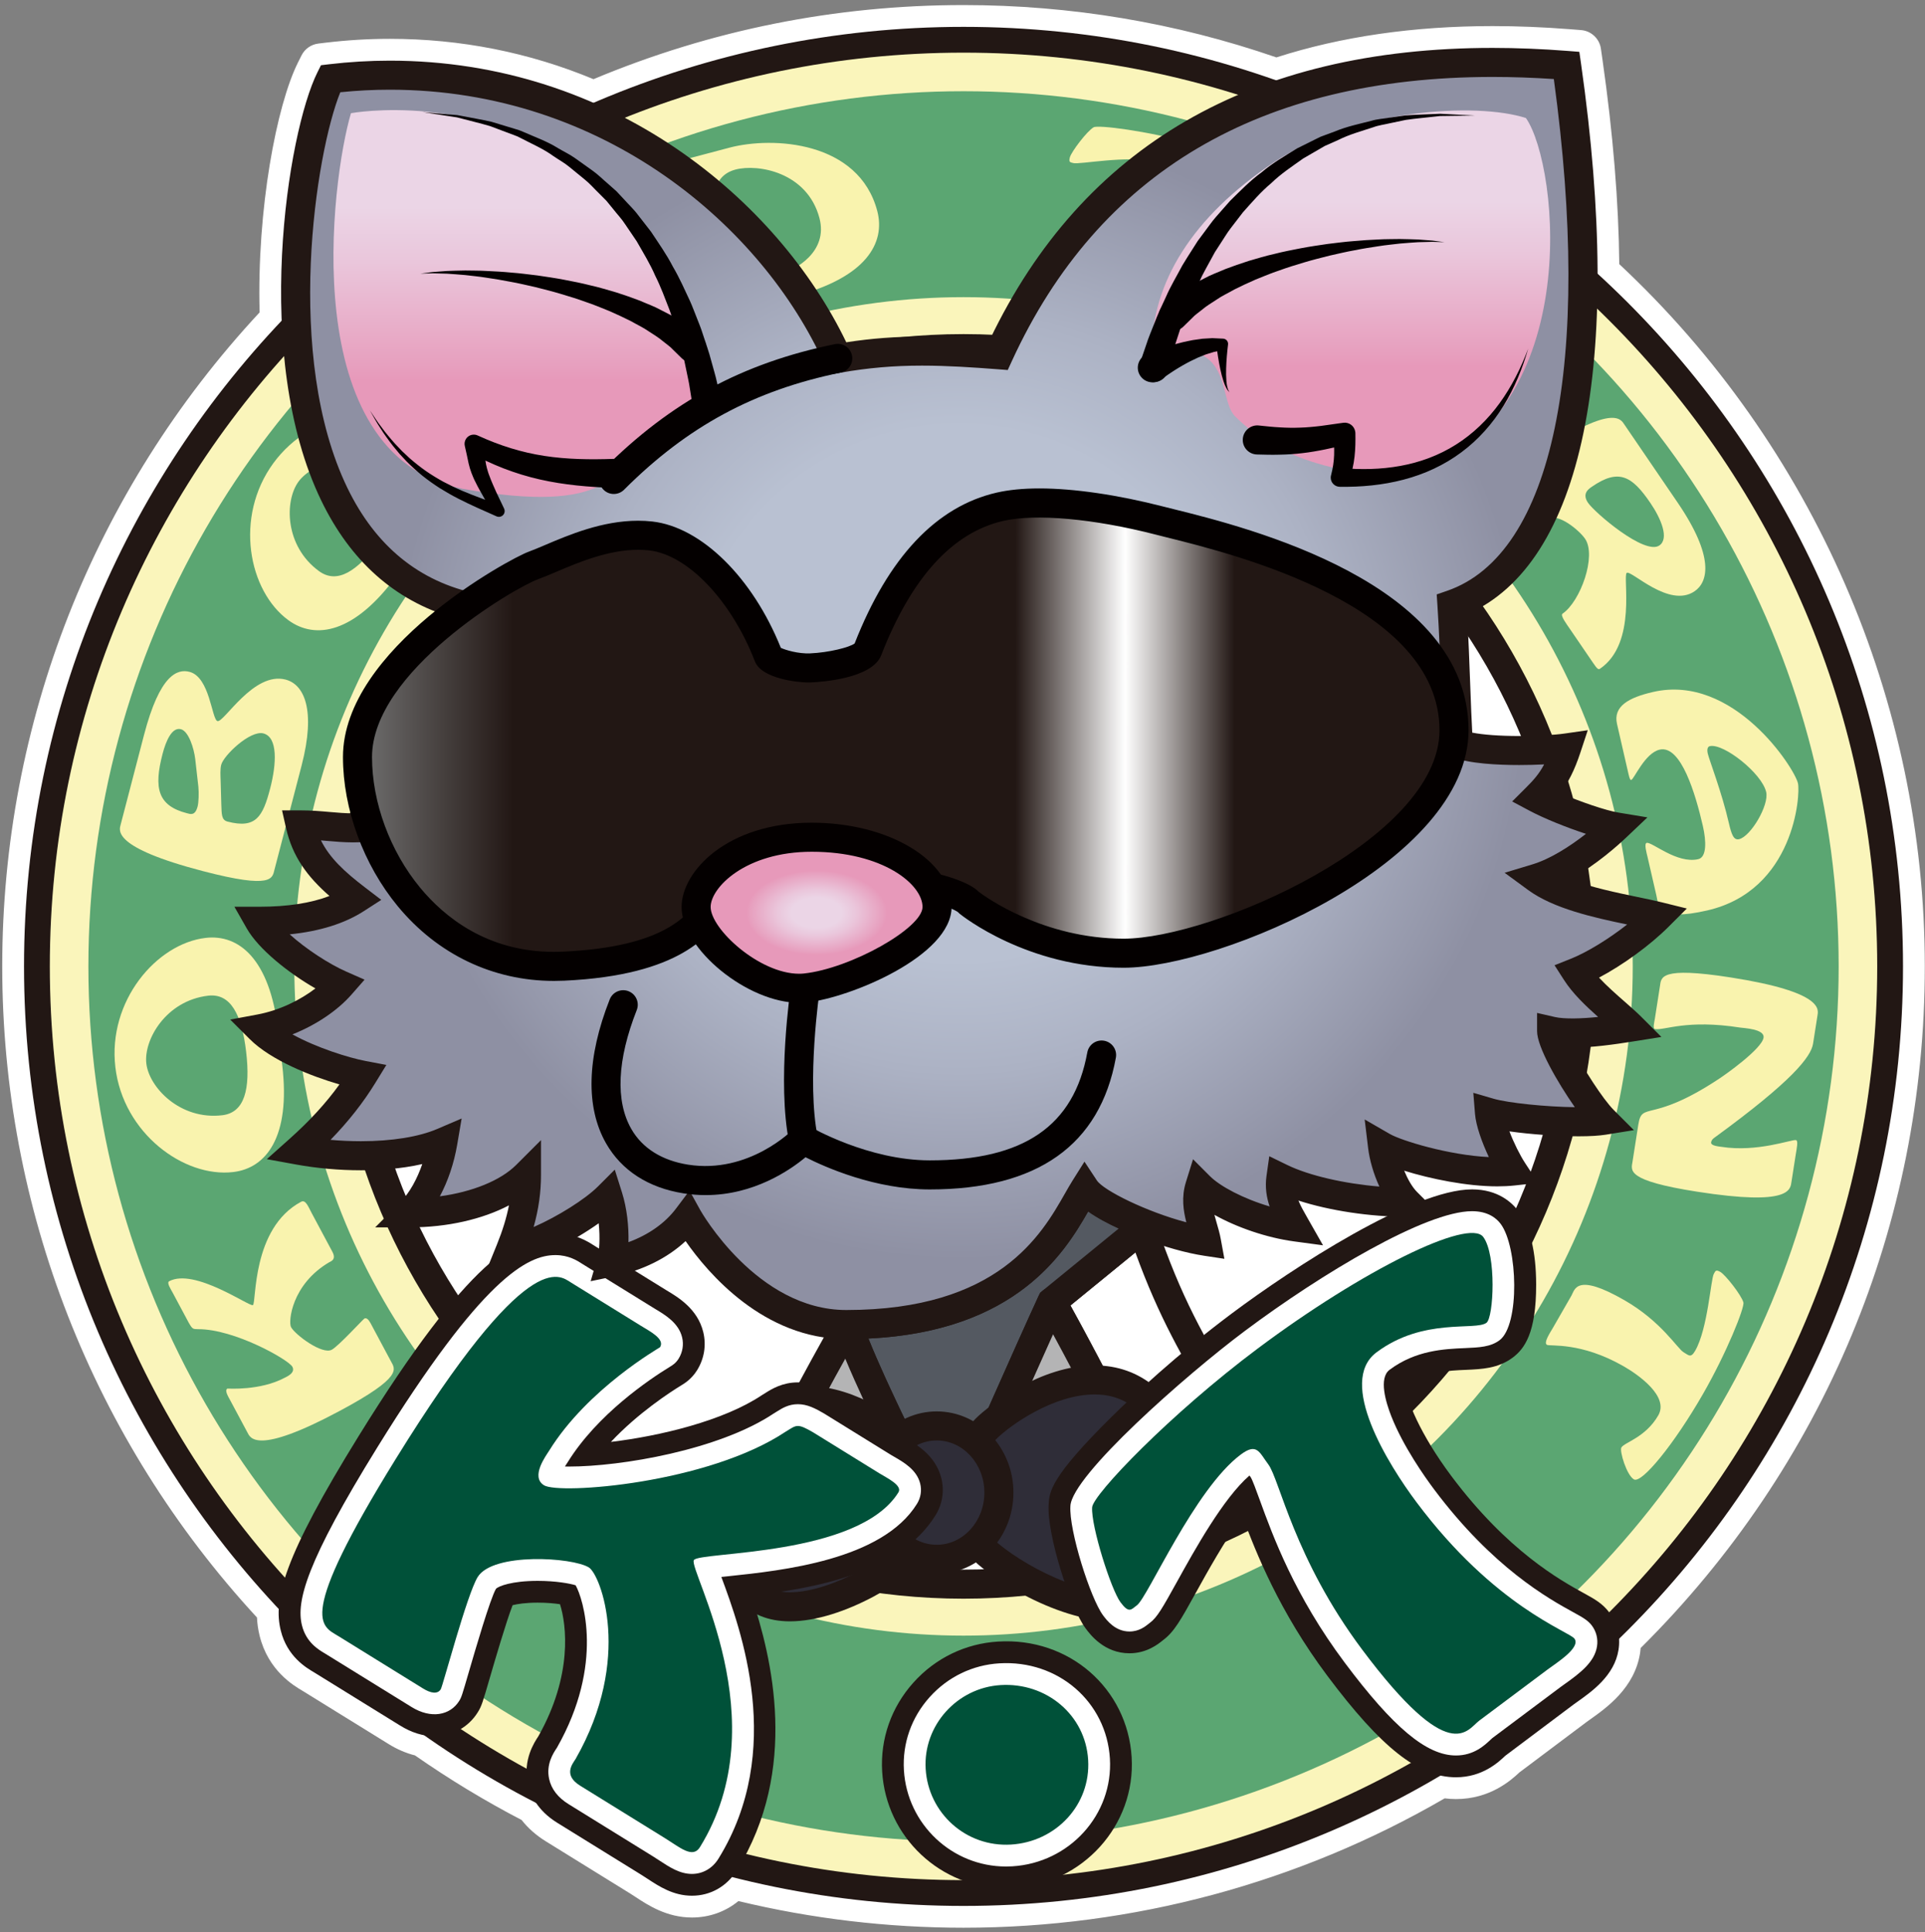 <?xml version="1.0" encoding="utf-8"?>
<!-- Generator: Adobe Illustrator 15.1.0, SVG Export Plug-In  -->
<!DOCTYPE svg PUBLIC "-//W3C//DTD SVG 1.1//EN" "http://www.w3.org/Graphics/SVG/1.1/DTD/svg11.dtd">
<svg version="1.1"
	 xmlns="http://www.w3.org/2000/svg" xmlns:xlink="http://www.w3.org/1999/xlink" xmlns:a="http://ns.adobe.com/AdobeSVGViewerExtensions/3.0/"
	 x="0px" y="0px" width="265px" height="266px" viewBox="-0.307 -0.697 265 266"
	 overflow="visible" enable-background="new -0.307 -0.697 265 266" xml:space="preserve">
<rect x="-0.307" y="-0.697" width="265" height="266" fill="#808080" stroke="none"/>
<defs>
</defs>
<path fill="#FFFFFF" d="M261.666,132.334c0-37.706-16.223-71.692-42.051-95.354c-0.016-8.666-0.764-18.351-2.279-28.96l-0.227-1.586
	l-1.598-0.125c-3.541-0.276-7.019-0.416-10.334-0.416c-11.04,0-20.977,1.504-29.801,4.48C161.905,5.604,147.419,3,132.334,3
	c-18.078,0-35.299,3.734-50.94,10.463c-8.316-3.631-17.728-5.813-28.037-5.813c-2.785,0-5.613,0.169-8.405,0.501l-1.07,0.128
	l-0.481,0.964c-2.607,5.216-5.529,19.441-4.926,34.206C16.499,66.64,3,97.939,3,132.334c0,34.183,13.335,65.304,35.069,88.452
	c-0.056,1.112,0.054,2.075,0.275,2.97c0.884,3.578,3.481,5.108,4.591,5.762l11.84,7.321c1.091,0.675,2.188,1.103,3.28,1.312
	c4.912,3.458,10.07,6.588,15.449,9.348c0.626,0.932,1.543,1.883,2.892,2.718l11.619,7.188c0.285,0.177,0.562,0.359,0.832,0.537
	c1.574,1.034,3.534,2.321,6.1,2.321c2.166,0,4.114-0.931,5.503-2.575c10.202,2.596,20.884,3.98,31.884,3.98
	c23.954,0,46.403-6.554,65.663-17.951c0.712,0.157,1.418,0.241,2.125,0.241c3.66,0,5.863-2.083,6.805-2.972l9.42-7.07
	c0.124-0.093,0.281-0.203,0.459-0.328c2.047-1.449,5.141-3.638,5.699-7.178c0.08-0.511,0.098-1.02,0.065-1.521
	C246.673,201.385,261.666,168.581,261.666,132.334z"/>
<path fill="#FFFFFF" d="M132.334,264.668c-10.46,0-20.875-1.233-30.988-3.668c-1.8,1.471-4.014,2.263-6.398,2.263
	c-3.463,0-6.04-1.693-7.746-2.813c-0.253-0.166-0.507-0.334-0.768-0.496l-11.615-7.187c-1.321-0.817-2.434-1.8-3.318-2.928
	c-5.039-2.621-9.973-5.608-14.68-8.892c-1.243-0.314-2.459-0.837-3.623-1.558l-11.839-7.32c-1.256-0.739-4.74-2.79-5.927-7.594
	c-0.204-0.826-0.324-1.656-0.363-2.51C12.444,197.438,0,165.656,0,132.334c0-33.527,12.575-65.449,35.433-90.03
	c-0.391-14.17,2.328-28.492,5.283-34.404l0.482-0.964c0.451-0.902,1.325-1.518,2.327-1.637l1.07-0.128
	c2.914-0.347,5.86-0.522,8.761-0.522c9.744,0,19.17,1.868,28.039,5.554C97.563,3.432,114.693,0,132.334,0
	c14.737,0,29.222,2.424,43.071,7.206c8.881-2.862,18.891-4.312,29.772-4.312c3.397,0,6.953,0.143,10.567,0.425l1.599,0.125
	c1.4,0.11,2.537,1.177,2.735,2.567l0.227,1.586c1.442,10.095,2.216,19.528,2.302,28.065c26.745,24.997,42.059,60.155,42.059,96.672
	c0,35.501-13.88,68.771-39.113,93.829c-0.02,0.24-0.047,0.478-0.084,0.712c-0.756,4.79-4.618,7.524-6.926,9.159
	c-0.174,0.122-0.3,0.21-0.399,0.284l-9.281,6.967c-1.186,1.113-4.063,3.673-8.74,3.673c-0.51,0-1.028-0.033-1.552-0.1
	C178.49,258.514,155.614,264.668,132.334,264.668z M100.45,254.688c0.246,0,0.494,0.03,0.739,0.093
	c10.141,2.58,20.618,3.888,31.145,3.888c22.575,0,44.753-6.062,64.136-17.533c0.654-0.387,1.43-0.51,2.175-0.348
	c0.52,0.115,1.003,0.171,1.478,0.171c2.464,0,3.946-1.399,4.742-2.15c0.082-0.077,0.172-0.153,0.262-0.221l9.42-7.07
	c0.143-0.106,0.316-0.229,0.513-0.368c1.75-1.238,4.122-2.918,4.483-5.206c0.042-0.27,0.054-0.561,0.034-0.86
	c-0.056-0.874,0.272-1.729,0.899-2.34c24.628-24.017,38.19-56.124,38.19-90.408c0-35.277-14.972-69.226-41.077-93.142
	c-0.619-0.566-0.972-1.367-0.974-2.206c-0.015-8.379-0.733-17.71-2.137-27.746c-3.183-0.23-6.309-0.347-9.301-0.347
	c-10.634,0-20.338,1.454-28.842,4.323c-0.637,0.215-1.327,0.209-1.96-0.015C160.878,8.423,146.732,6,132.334,6
	c-17.253,0-33.992,3.438-49.755,10.219c-0.762,0.328-1.626,0.325-2.386-0.007c-8.455-3.69-17.484-5.562-26.837-5.562
	c-2.482,0-5.004,0.141-7.502,0.417c-2.189,4.87-4.969,17.933-4.384,32.26c0.033,0.809-0.263,1.598-0.819,2.186
	C18.306,69.095,6,99.929,6,132.334c0,32.188,12.166,62.871,34.256,86.398c0.559,0.595,0.851,1.39,0.81,2.204
	c-0.038,0.752,0.023,1.419,0.191,2.1c0.581,2.354,2.286,3.357,3.201,3.896l11.896,7.354c0.75,0.464,1.512,0.772,2.267,0.917
	c0.418,0.08,0.814,0.248,1.163,0.493c4.825,3.397,9.902,6.47,15.091,9.132c0.451,0.231,0.837,0.574,1.12,0.995
	c0.47,0.698,1.137,1.317,1.981,1.841l11.619,7.188c0.312,0.193,0.612,0.391,0.904,0.583c1.364,0.896,2.78,1.826,4.448,1.826
	c1.267,0,2.376-0.522,3.21-1.511C98.735,255.068,99.579,254.688,100.45,254.688z"/>
<circle fill="#FAF5BB" cx="132.333" cy="132.334" r="127.557"/>
<path fill="#221714" d="M132.334,261.668C61.02,261.668,3,203.65,3,132.334C3,61.02,61.02,3,132.334,3
	s129.332,58.02,129.332,129.334C261.666,203.65,203.648,261.668,132.334,261.668z M132.334,6.551
	C62.978,6.551,6.552,62.978,6.552,132.334c0,69.356,56.426,125.783,125.782,125.783c69.355,0,125.781-56.427,125.781-125.783
	C258.115,62.978,201.689,6.551,132.334,6.551z"/>
<circle fill="#5BA672" cx="132.334" cy="132.334" r="120.473"/>
<circle fill="#FAF5BB" cx="132.334" cy="132.334" r="92.126"/>
<circle fill="#FFFFFF" cx="132.334" cy="132.334" r="85.04"/>
<path fill="#221714" d="M132.334,219.374c-47.994,0-87.039-39.046-87.039-87.039c0-47.994,39.045-87.04,87.039-87.04
	s87.04,39.046,87.04,87.04C219.374,180.328,180.328,219.374,132.334,219.374z M132.334,49.295c-45.788,0-83.039,37.252-83.039,83.04
	c0,45.788,37.251,83.039,83.039,83.039s83.04-37.251,83.04-83.039C215.374,86.547,178.122,49.295,132.334,49.295z"/>
<path fill="#F9F3AE" d="M23.441,177.208c-0.231-0.433-0.833-1.333-0.459-1.533c3.48-1.862,11.055,3.537,11.522,3.287
	c0.514-0.275-0.211-10.562,6.635-14.224c0.63-0.337,0.976,0.646,1.484,1.597l2.82,5.273c0.578,1.081-0.169,1.313-0.426,1.451
	c-5.188,3.053-5.653,8.194-5.26,8.93c0.555,1.037,4.271,3.83,5.603,3.117c0.935-0.5,4.307-4.193,4.494-4.294
	c0.28-0.149,0.582,0.134,0.836,0.609l2.82,5.273c0.578,1.081,1.716,2.141-7.045,6.826c-11.54,6.174-12.322,3.701-12.715,2.966
	l-2.335-4.365c-0.301-0.562-0.856-1.433-0.412-1.67c0.023-0.013,4.497,0.318,7.86-1.481c0.257-0.137,1.541-0.657,1.079-1.521
	c-0.509-0.951-7.948-5.2-12.982-5.175c-0.676-0.028-0.746,0.065-1.301-0.917L23.441,177.208z"/>
<path fill="#F9F3AE" d="M38.551,145.977c1.159,9.836-2.205,14.132-6.758,14.668c-6.765,0.796-15.146-5.327-16.219-14.432
	c-1.072-9.105,5.655-17.006,12.42-17.802c4.554-0.536,8.824,2.861,9.982,12.697L38.551,145.977z M28.345,136.368
	c-5.817,0.685-8.891,6.081-8.506,9.344c0.384,3.262,4.628,7.798,10.445,7.113c3.079-0.362,3.902-3.569,3.294-8.73
	C32.971,138.933,31.425,136.005,28.345,136.368z"/>
<path fill="#F9F3AE" d="M37.482,119c-0.309,1.187-0.192,2.736-9.811,0.23c-12.672-3.302-11.567-5.648-11.357-6.455l3.201-12.287
	c2.188-8.396,4.625-9.129,6.267-8.701c2.821,0.735,3.054,6.57,3.85,6.778c0.897,0.233,4.965-6.863,9.377-5.713
	c2.514,0.654,4.221,4.088,2.194,11.868L37.482,119z M26.57,103.796c-0.18-1.516-0.918-3.836-1.97-4.11
	c-1.231-0.32-2.058,1.592-2.527,3.395c-1.224,4.696-0.677,7.119,3.324,8.161c0.513,0.134,1.155,0.402,1.501-0.926
	c0.148-0.569,0.188-1.876,0.104-2.709L26.57,103.796z M30.158,110c0.052,1.381,0.008,2.18,0.854,2.4
	c3.899,1.016,4.856-0.66,5.87-4.55c0.89-3.416,1.073-7.066-0.927-7.586c-1.821-0.475-5.475,3.031-5.808,4.312
	c-0.161,0.616-0.102,1.543-0.083,2.105L30.158,110z"/>
<path fill="#F9F3AE" d="M54.325,78.523c-5.838,7.998-11.226,8.86-14.929,6.157c-5.502-4.016-7.484-14.201-2.08-21.606
	c5.404-7.404,15.71-8.622,21.212-4.606c3.703,2.703,4.524,8.098-1.313,16.096L54.325,78.523z M53.375,64.539
	c-4.73-3.453-10.654-1.586-12.591,1.066c-1.937,2.653-1.908,8.864,2.823,12.317c2.505,1.828,5.288,0.036,8.352-4.161
	S55.88,66.367,53.375,64.539z"/>
<path fill="#F9F3AE" d="M71.582,58.583c-2.122,1.502-1.993,0.294-5.213-4.022c-1.991-2.94-6.625-14.591-5.448-15.389l6.454-4.374
	c0.284-0.193,0.801-0.479,1.068-0.084c0.326,0.482-1.187,8.392,2.916,14.447c2.051,3.028,4.977,2.102,7.209,0.589
	c3.733-2.531,4.743-5.938,5.758-6.625c0.771-0.522,5.223,2.639,5.297,2.749c0.298,0.438-1.035,1.182-1.522,1.512L71.582,58.583z"/>
<path fill="#F9F3AE" d="M97.022,43.258c-1.185,0.313-2.478,1.177-5.023-8.431c-3.354-12.655-0.769-12.847,0.037-13.06l8.058-2.133
	c6.019-1.593,17.815-0.904,20.362,8.703c1.175,4.433-1.585,9.138-11.158,11.672L97.022,43.258z M99.235,32.281
	c1.528,5.765,4.833,5.603,7.487,4.9c2.559-0.677,6.999-3.25,5.777-7.862c-1.678-6.328-8.478-7.489-11.558-6.674
	c-3.317,0.878-3.105,4.358-2.678,5.973L99.235,32.281z"/>
<path fill="#F9F3AE" d="M155.286,39.966c-0.898-0.245-3.259,0.208-1.228-7.204c1.562-5.7,4.637-8.76,4.896-9.705
	c0.21-0.767,0.573-1.162-0.609-1.486c-3.357-0.918-10.073,0.403-10.878,0.184c-0.425-0.116-0.689-0.079-0.493-0.795
	c0.217-0.792,2.362-3.612,3.268-4.134c0.605-0.355,7.241,0.471,13.625,2.218c7.613,2.083,14.074,5.032,13.745,6.233
	c-0.308,1.125-3.29,2.919-3.811,2.776c-0.804-0.22-2.161-2.871-5.566-3.803c-2.884-0.79-4.694,3.963-5.339,6.313
	c-1.8,6.569-0.082,10.501-0.208,10.961c-0.154,0.562-1.821-0.031-2.436-0.199L155.286,39.966z"/>
<path fill="#F9F3AE" d="M210.327,43.979c1.601,1.134,1.706,1.663,1.108,2.506c-4.826,6.812-16.384,0.736-21.225,7.568
	c-0.337,0.476-0.419,1.1-0.741,1.554c-0.321,0.454-1.531-0.468-2.131-0.893l-4.641-3.287c-1.081-0.765-0.658-1.7-0.353-2.132
	c1.839-2.595,5.853-2.577,6.373-3.312c0.536-0.757-6.181-10.612-2.121-16.342c1.149-1.622,1.725-1.247,3.525,0.028l3.2,2.267
	c0.761,0.539,2.312,1.572,1.883,2.178c-0.123,0.173-1.295,1.063-1.556,1.432c-2.19,3.092-0.246,8.658,0.954,9.508
	c1.16,0.821,8.142,0.636,9.965-1.938c0.49-0.691,0.773-1.854,0.896-2.027c0.321-0.454,1.301,0.369,1.86,0.766L210.327,43.979z"/>
<path fill="#F9F3AE" d="M230.627,68.469c5.14,7.532,4.205,10.96,2.344,12.229c-3.503,2.39-8.721-2.953-9.334-2.534
	c-0.613,0.418,1.492,9.664-3.675,13.189c-0.241,0.165-0.396,0.032-0.976-0.817l-3.123-4.576c-0.497-0.729-1.42-1.939-1.069-2.179
	c2.475-1.688,4.709-7.961,3.105-10.31c-0.829-1.215-3.743-3.559-4.97-2.722c-1.664,1.135-3.642,4.68-3.795,4.784
	c-0.372,0.254-0.953-0.833-1.229-1.237l-3.206-4.698c-0.69-1.012-1.936-1.943,6.275-7.545c10.816-7.38,11.859-5.005,12.329-4.316
	L230.627,68.469z M228.122,74.392c1.38-0.941,0.253-3.674-1.239-5.861c-2.515-3.685-4.343-4.812-8.104-2.187
	c-0.46,0.313-1.308,0.951-0.479,2.166C219.24,69.887,226.107,75.766,228.122,74.392z"/>
<path fill="#F9F3AE" d="M226.485,117.217c-0.099-0.43-0.494-1.797-0.106-1.886c0.724-0.167,4.151,2.919,7.097,2.242
	c1.162-0.268,1.13-2.423,0.636-4.572c-0.998-4.348-3.002-11.18-5.947-10.503c-2.041,0.469-3.523,4.079-3.911,4.167
	c-0.155,0.036-0.246-0.245-0.39-0.866l-1.568-6.832c-0.56-2.437,1.612-3.64,4.97-4.411c11.057-2.54,19.456,10.468,19.938,12.57
	c0.362,1.576-0.501,14.751-12.487,17.505c-6.897,1.585-6.672-0.63-7.001-2.062L226.485,117.217z M235.07,102.018
	c-0.31,0.071-0.414,0.447-0.282,1.021c0.197,0.86,1.934,5.339,2.898,9.543c0.384,1.673,0.688,2.407,1.412,2.241
	c1.602-0.368,4.148-4.675,3.731-6.49C242.237,105.752,236.956,101.585,235.07,102.018z"/>
<path fill="#F9F3AE" d="M225.222,154.146c0.521-3.342,1.676-0.085,11.131-6.349c0.806-0.519,5.87-4.094,6.112-5.644
	c0.189-1.211-2.718-1.317-3.241-1.399c-7.384-1.153-10.365,0.415-11.7,0.207c-0.341-0.054-0.092-0.957-0.024-1.393l0.704-4.505
	c0.189-1.21-0.081-2.741,9.738-1.208c12.935,2.021,12.069,4.466,11.941,5.289l-0.599,3.826c-0.287,1.84-2.957,5.193-13.432,12.835
	c-0.154,0.125-0.532,0.314-0.601,0.75c-0.075,0.484,1.065,0.563,1.433,0.621c4.896,0.765,9.629-1.027,10.23-0.933
	c0.367,0.057,0.122,1.11-0.021,2.03l-0.576,3.681c-0.166,1.065-0.051,3.416-12.985,1.396c-9.819-1.533-9.095-2.909-8.905-4.119
	L225.222,154.146z"/>
<path fill="#F9F3AE" d="M216.02,177.658c0.464-0.808,0.62-3.206,7.284,0.622c5.124,2.943,7.312,6.688,8.163,7.176
	c0.688,0.396,0.98,0.847,1.591-0.216c1.734-3.019,2.146-9.851,2.562-10.573c0.22-0.383,0.25-0.647,0.894-0.278
	c0.712,0.409,2.901,3.193,3.179,4.201c0.192,0.676-2.278,6.89-5.576,12.629c-3.934,6.844-8.415,12.355-9.495,11.735
	c-1.011-0.581-1.997-3.918-1.729-4.386c0.416-0.723,3.324-1.37,5.084-4.431c1.49-2.593-2.655-5.539-4.77-6.754
	c-5.905-3.392-10.145-2.717-10.559-2.954c-0.505-0.29,0.489-1.755,0.807-2.308L216.02,177.658z"/>
<path fill="#FFFFFF" d="M144.491,178.522c0,0,13.293,23.647,15.71,33.314l8.823-18.564c-4.616-7.805-8.301-13.641-12.083-24.918
	L144.491,178.522z"/>
<path fill="#221714" d="M160.202,213.836c-0.066,0-0.133-0.003-0.199-0.01c-0.84-0.084-1.537-0.687-1.742-1.505
	c-2.325-9.299-15.381-32.586-15.513-32.819c-0.477-0.848-0.274-1.915,0.479-2.529l12.45-10.168c0.509-0.416,1.188-0.556,1.819-0.373
	c0.631,0.183,1.133,0.663,1.342,1.286c3.448,10.282,6.757,15.855,10.945,22.912l0.963,1.623c0.338,0.573,0.37,1.276,0.085,1.877
	l-8.823,18.564C161.674,213.397,160.968,213.836,160.202,213.836z M147.053,179.012c2.485,4.502,9.882,18.145,13.479,27.469
	l6.229-13.105l-0.417-0.703c-3.774-6.359-7.08-11.928-10.351-20.962L147.053,179.012z"/>
<path fill="#545961" d="M149.022,162.904c-3.117,4.949-8.229,18.661-32.651,18.73c3.164,9.074,13.776,29.202,13.776,29.202
	s9.91-22.68,14.344-32.314l12.45-10.168l-0.701-1.018C152.766,165.935,149.839,164.254,149.022,162.904z"/>
<path fill="#221714" d="M130.316,215.445l-1.938-3.676c-0.437-0.827-10.719-20.365-13.896-29.477l-0.924-2.65l2.807-0.008
	c20.831-0.06,26.738-10.431,29.911-16.002c0.384-0.674,0.729-1.279,1.054-1.794l1.728-2.743l1.677,2.774
	c0.35,0.579,2.305,2.02,6.254,3.612l0.558,0.225l2.088,3.03l-13.519,11.041c-4.465,9.734-14.037,31.636-14.135,31.859
	L130.316,215.445z M119.239,183.562c2.753,6.832,7.946,17.164,10.756,22.637c3.028-6.905,9.391-21.366,12.68-28.513l0.193-0.421
	l10.827-8.842c-1.473-0.669-2.986-1.463-4.213-2.338C146.207,171.81,139.531,182.578,119.239,183.562z"/>
<path fill="#B4B4B5" d="M130.147,210.836c0,0,9.91-22.68,14.344-32.314c0,0,13.293,23.647,15.71,33.314L130.147,210.836l-27.914,1.5
	c4.001-13.124,9.471-22.202,14.138-30.702C119.535,190.708,130.147,210.836,130.147,210.836z"/>
<path fill="#221714" d="M102.233,214.336c-0.613,0-1.194-0.281-1.575-0.767c-0.402-0.515-0.528-1.192-0.338-1.816
	c3.604-11.821,8.419-20.489,12.668-28.138c0.552-0.992,1.096-1.972,1.63-2.944c0.38-0.691,1.125-1.1,1.919-1.03
	c0.787,0.065,1.462,0.589,1.723,1.335c2.267,6.501,8.541,19.001,11.735,25.223c3.028-6.905,9.391-21.366,12.68-28.513
	c0.313-0.683,0.984-1.132,1.735-1.162c0.778-0.035,1.456,0.363,1.824,1.018c0.549,0.976,13.453,23.995,15.907,33.81
	c0.152,0.609,0.01,1.254-0.385,1.742s-0.998,0.764-1.622,0.742l-29.967-0.997l-27.827,1.495
	C102.305,214.335,102.269,214.336,102.233,214.336z M116.054,186.334c-3.702,6.67-7.789,14.17-11.032,23.85l21.917-1.178
	C124.41,204.112,119.175,193.792,116.054,186.334z M133.163,208.936l24.312,0.809c-2.691-7.762-9.478-20.621-12.815-26.767
	C140.977,191.137,135.539,203.514,133.163,208.936z"/>
<path fill="#2F2D38" d="M124.494,198.233c-2.627-2.627-12.956-9.731-19.961-3.892c-7.489,6.244-6.622,18.149-1.647,23.948
	c5.344,6.227,20.324-2.335,22.995-6.146C127.917,209.236,127.12,200.859,124.494,198.233z"/>
<path fill="#221714" d="M108.43,222.493L108.43,222.493c-2.992-0.001-5.434-1.004-7.062-2.9c-3.076-3.585-4.71-9.124-4.264-14.454
	c0.417-4.995,2.601-9.376,6.147-12.333c2.155-1.797,4.726-2.707,7.641-2.707c6.771,0,13.271,4.977,15.016,6.721
	c3.324,3.324,4.242,12.714,1.61,16.472C125.254,216.523,115.857,222.493,108.43,222.493z M110.893,194.098
	c-1.981,0-3.643,0.582-5.079,1.779c-2.718,2.267-4.396,5.674-4.724,9.594c-0.359,4.302,0.91,8.715,3.313,11.517
	c0.869,1.012,2.186,1.504,4.025,1.505c5.99,0,14.29-5.323,15.814-7.497c1.489-2.127,0.739-9.445-1.163-11.349
	C121.341,197.909,115.859,194.098,110.893,194.098z"/>
<path fill="#2F2D38" d="M135.407,196.008c2.889-2.889,14.25-10.705,21.955-4.281c8.238,6.87,7.285,19.967,1.812,26.344
	c-5.879,6.849-22.357-2.567-25.293-6.762C131.644,208.113,132.517,198.898,135.407,196.008z"/>
<path fill="#221714" d="M153.076,222.494c-8.113,0-18.365-6.512-20.833-10.038c-2.791-3.985-1.777-14.336,1.75-17.861
	c1.902-1.903,8.995-7.335,16.374-7.335c3.158,0,5.942,0.986,8.275,2.932c3.862,3.221,6.239,7.991,6.693,13.435
	c0.484,5.812-1.295,11.846-4.644,15.748C158.94,221.415,156.307,222.494,153.076,222.494z M150.367,191.259
	c-5.578,0-11.535,4.152-13.546,6.163c-2.191,2.191-3.019,10.287-1.301,12.739c1.739,2.485,10.782,8.332,17.556,8.332
	c2.057,0,3.599-0.581,4.581-1.726c2.677-3.118,4.091-8.027,3.692-12.81c-0.364-4.368-2.235-8.166-5.269-10.695
	C154.464,191.915,152.595,191.259,150.367,191.259z"/>
<path fill="#2F2D38" d="M137.204,204.773c0,5.07-3.828,9.18-8.558,9.18c-4.724,0-8.553-4.109-8.553-9.18
	c0-5.069,3.829-9.18,8.553-9.18C133.376,195.593,137.204,199.704,137.204,204.773z"/>
<path fill="#221714" d="M128.646,215.953c-5.819,0-10.553-5.016-10.553-11.18s4.733-11.18,10.553-11.18
	c5.821,0,10.558,5.016,10.558,11.18S134.468,215.953,128.646,215.953z M128.646,197.593c-3.613,0-6.553,3.221-6.553,7.18
	s2.939,7.18,6.553,7.18c3.616,0,6.558-3.221,6.558-7.18S132.263,197.593,128.646,197.593z"/>
<path fill="#0E8241" d="M120.772,202.13c0.952,0.59,3.195,1.647,2.605,2.601c-5.488,8.869-27.426,8.137-28.163,9.327
	c-0.81,1.31,11.62,22.089,0.828,39.529c-0.995,1.606-2.774,0.013-4.869-1.284l-11.62-7.189c-2.381-1.474-1.027-3.022-0.622-3.678
	c7.886-13.807,3.445-25.361,1.826-26.363c-2.286-1.414-13.203-2.077-15.303,1.315c-1.474,2.381-4.792,14.98-5.086,15.456
	c-0.442,0.715-1.389,0.541-2.437-0.107l-11.619-7.189c-2.382-1.473-5.938-2.11,7.874-24.432
	c18.196-29.405,22.486-25.27,24.105-24.268l9.62,5.952c1.238,0.766,3.349,1.824,2.648,2.956c-0.037,0.06-9.971,5.684-15.275,14.255
	c-0.405,0.655-2.606,3.573-0.701,4.752c2.096,1.297,22.527-0.22,33.287-7.392c1.478-0.897,1.529-1.194,3.757,0.102L120.772,202.13z"
	/>
<path fill="#0E8241" d="M127.122,242.806c-0.359-5.989,4.338-11.181,10.327-11.54c6.289-0.378,11.668,4.108,12.04,10.297
	c0.372,6.189-4.432,11.286-10.62,11.658C132.68,253.593,127.488,248.896,127.122,242.806z"/>
<path fill="#0E8241" d="M203.337,236.157c-1.703,1.274-3.972,6.469-16.132-9.784c-9.351-12.499-11.359-23.409-12.911-25.482
	c-1.258-1.682-1.564-3.026-3.806-1.349c-6.367,4.764-12.755,19.596-14.279,20.736c-0.807,0.604-1.088,1.163-2.262-0.406
	c-1.3-1.737-4.078-10.498-3.907-13.074c0.101-1.735,10.697-12.811,22.804-21.868c14.438-10.802,29.064-17.986,31.035-15.353
	c1.845,2.466,1.434,11.078,0.447,11.816c-1.524,1.141-8.681-0.761-15.138,4.07c-5.471,4.092,1.642,15.468,5.499,20.624
	c10.776,14.403,20.992,17.775,21.747,18.784c0.922,1.233-2.516,3.368-3.682,4.24L203.337,236.157z"/>
<path fill="#221714" d="M94.947,260.263c-2.565,0-4.525-1.287-6.1-2.321c-0.27-0.178-0.547-0.36-0.832-0.537l-11.619-7.188
	c-2.738-1.695-3.709-3.867-4.041-5.392c-0.709-3.247,0.903-5.69,1.447-6.508c4.738-8.392,3.884-15.345,2.981-18.183
	c-0.77-0.115-1.827-0.215-3.064-0.215c-1.674,0-2.818,0.186-3.459,0.347c-0.905,2.34-2.487,7.774-3.136,10.002
	c-1.004,3.448-1.133,3.892-1.654,4.734c-1.278,2.067-3.51,3.305-5.966,3.305c-1.563,0-3.155-0.494-4.729-1.468l-11.84-7.321
	c-1.109-0.653-3.707-2.184-4.591-5.762c-1.056-4.273,0.363-10.028,10.741-26.798c15.165-24.507,21.974-27.886,27.072-27.886
	c2.705,0,4.538,1.186,5.229,1.633l10.059,6.219c1.601,0.956,4.28,2.556,5.06,5.749c0.438,1.794,0.14,3.654-0.84,5.238
	c-0.766,1.229-1.702,1.801-2.153,2.076c-1.575,0.963-5.984,3.823-9.717,7.805c6.775-0.811,15.482-2.902,20.75-6.413l0.512-0.321
	c0.873-0.546,2.335-1.46,4.476-1.46c2.04,0,3.645,0.834,5.113,1.688l0.14,0.084l9.144,5.657c0.1,0.062,0.218,0.128,0.347,0.202
	c1.573,0.905,4.207,2.42,4.997,5.545c0.443,1.755,0.162,3.57-0.791,5.111c-4.985,8.057-16.871,10.092-25.379,11.068
	c2.864,8.497,6.613,23.94-1.958,37.79C99.76,258.981,97.501,260.263,94.947,260.263z M85.537,241.76l7.403,4.58
	c3.783-10.197-0.305-21.227-2.399-26.877c-1.198-3.233-2.145-5.787-0.429-8.562c0.819-1.323,1.813-2.085,3.114-2.57
	c-3.357,0.738-6.622,1.237-9.496,1.528c0.062,0.036,0.123,0.073,0.184,0.11C88.806,212.998,92.663,226.983,85.537,241.76z
	 M50.382,220.009l6.135,3.796c1.693-5.693,2.783-8.872,3.837-10.575c1.795-2.899,5.159-4.624,10.022-5.143
	c-1.2-1.056-2.028-2.447-2.375-4.023c-0.81-3.683,1.323-6.909,2.126-8.124l0.076-0.115c2.898-4.685,6.923-8.574,10.482-11.44
	l-4.75-2.938c-1.791,1.239-6.694,5.745-16.646,21.827C53.087,213.297,51.048,217.962,50.382,220.009z M109.674,202.319
	c-4.041,2.376-8.934,4.136-13.794,5.382c0.929-0.142,1.971-0.251,3.147-0.375c3.11-0.326,9.713-1.021,14.414-2.676L109.674,202.319z
	"/>
<path fill="#221714" d="M138.183,259.242c-9.019,0-16.508-7.062-17.05-16.075c-0.27-4.506,1.26-8.855,4.308-12.25
	c3.023-3.367,7.161-5.37,11.649-5.64c9.786-0.606,17.82,6.473,18.389,15.926c0.562,9.357-6.727,17.436-16.249,18.008
	C138.879,259.232,138.529,259.242,138.183,259.242z M138.188,237.244c-0.125,0-0.252,0.004-0.378,0.012
	c-2.706,0.162-4.856,2.54-4.698,5.191c0.168,2.797,2.582,4.969,5.397,4.785c2.967-0.179,5.159-2.511,4.991-5.309
	C143.34,239.255,141.056,237.244,138.188,237.244z"/>
<path fill="#221714" d="M200.122,243.958c-5.151,0-10.286-4.054-17.721-13.991c-6.588-8.807-9.837-16.979-11.661-21.934
	c-2.433,3.31-4.85,7.675-6.378,10.436c-2.141,3.866-3.027,5.467-4.559,6.612l-0.102,0.081c-0.589,0.473-2.151,1.728-4.52,1.728
	c-3.478,0.001-5.406-2.577-6.04-3.425c-2.12-2.833-5.359-12.996-5.09-17.065c0.1-1.717,0.216-3.721,8.674-12.062
	c2.901-2.862,8.907-8.515,16.522-14.213c8.486-6.349,25.005-17.094,33.088-17.094c3.601,0,5.521,1.849,6.346,2.951
	c1.639,2.19,2.474,5.602,2.481,10.141c0.012,6.729-1.633,8.869-3.242,10.074c-1.983,1.483-4.237,1.581-6.417,1.676
	c-2.491,0.107-5.563,0.24-8.326,2.113c-0.008,1.804,2.027,6.778,6.313,12.508c7.744,10.35,15.069,14.377,18.197,16.097
	c1.518,0.834,2.614,1.438,3.549,2.687c1.106,1.48,1.556,3.303,1.267,5.134c-0.559,3.54-3.652,5.729-5.699,7.178
	c-0.178,0.125-0.335,0.235-0.459,0.328l-9.42,7.07C205.985,241.875,203.782,243.958,200.122,243.958z M172.515,192.78
	c3.605,0.167,5.424,2.831,6.215,3.99c0.112,0.165,0.232,0.344,0.369,0.526c0.98,1.31,1.57,2.933,2.464,5.39
	c1.621,4.459,4.335,11.922,10.447,20.093c4.012,5.362,6.449,7.651,7.69,8.605c0.014-0.011,0.028-0.021,0.042-0.031l7.071-5.291
	c-4.482-2.976-10.619-7.944-16.93-16.38c-1.78-2.379-5.059-7.114-7.026-12.106c-2.029-5.15-1.961-8.946-1.045-11.694
	c-1.725,1.182-3.52,2.465-5.374,3.853C175.095,190.739,173.783,191.759,172.515,192.78z M156.198,208.174
	c0.017,0.082,0.034,0.166,0.053,0.252c0.201-0.347,0.402-0.691,0.604-1.033C156.606,207.68,156.387,207.941,156.198,208.174z"/>
<path fill="#FFFFFF" d="M94.947,257.263c-1.668,0-3.084-0.93-4.452-1.829c-0.292-0.191-0.593-0.39-0.9-0.58l-11.62-7.189
	c-1.48-0.916-2.385-2.087-2.688-3.479c-0.44-2.02,0.584-3.561,1.022-4.218l0.055-0.084c6.555-11.528,3.579-20.587,2.57-22.355
	c-0.75-0.242-2.718-0.608-5.214-0.608c-3.585,0-5.419,0.735-5.745,1.092c-0.771,1.253-2.921,8.638-3.73,11.418
	c-0.946,3.253-1.025,3.511-1.324,3.994c-1.255,2.031-3.904,2.512-6.565,0.864l-11.896-7.354c-0.916-0.539-2.621-1.543-3.202-3.896
	c-0.818-3.314,0.634-8.75,10.38-24.5c14.515-23.456,20.729-26.464,24.521-26.464c1.819,0,3.021,0.777,3.6,1.151l0.113,0.073
	l10.036,6.203c1.352,0.807,3.201,1.911,3.683,3.884c0.246,1.007,0.077,2.055-0.477,2.949c-0.384,0.617-0.835,0.893-1.165,1.094
	c-2.884,1.762-10.031,6.57-14.11,13.163c-0.05,0.079-0.118,0.185-0.202,0.311c-0.064,0.098-0.123,0.188-0.178,0.274
	c0.175,0.004,0.366,0.007,0.575,0.007c7.147,0,20.614-2.268,28.175-7.307l0.439-0.273c0.715-0.447,1.604-1.004,2.885-1.004
	c1.296,0,2.399,0.581,3.605,1.282l9.213,5.699c0.122,0.075,0.27,0.159,0.429,0.251c1.311,0.754,3.106,1.787,3.584,3.679
	c0.243,0.961,0.089,1.955-0.434,2.8c-4.791,7.743-18.562,9.19-25.962,9.968c-0.319,0.033-0.648,0.068-0.972,0.103
	c2.66,7.176,8.821,23.882-0.402,38.787C97.769,256.5,96.439,257.263,94.947,257.263z M81.583,242.842l11.169,6.91
	c0.355,0.22,0.702,0.446,1.038,0.667c0.136,0.09,0.292,0.192,0.451,0.295c6.576-12.159,1.377-26.185-0.888-32.294
	c-1.122-3.029-1.635-4.412-0.689-5.94c0.972-1.571,2.409-1.722,6.677-2.171c5.246-0.551,15.515-1.63,20.044-5.512
	c-0.067-0.04-0.132-0.079-0.191-0.116l-9.144-5.657c-0.156-0.091-0.289-0.165-0.399-0.225l-0.155,0.096
	c-9.092,6.036-24.115,8.287-31.462,8.287c-3.187,0-4.299-0.417-5.027-0.868c-1.074-0.664-1.811-1.692-2.075-2.894
	c-0.537-2.443,1.03-4.814,1.699-5.827l0.105-0.16c3.694-5.971,9.386-10.589,13.269-13.286l-9.505-5.885
	c-0.106-0.068-0.269-0.173-0.32-0.188l0,0c-0.516,0-5.239,0.672-19.439,23.621c-9.294,15.018-9.819,18.875-9.68,19.796
	c0.114,0.078,0.3,0.188,0.444,0.273l0.388,0.231l10.396,6.433c0.065-0.226,0.132-0.453,0.196-0.676
	c2.067-7.102,3.384-11.268,4.421-12.943c1.989-3.215,6.979-3.89,10.815-3.89c1.006,0,6.151,0.077,8.616,1.602
	C85.476,214.464,90.075,227.895,81.583,242.842z"/>
<path fill="#FFFFFF" d="M138.183,256.242c-7.435,0-13.608-5.822-14.055-13.256c-0.222-3.697,1.037-7.272,3.545-10.065
	c2.493-2.776,5.901-4.427,9.597-4.648c8.099-0.488,14.746,5.325,15.214,13.111c0.464,7.705-5.563,14.359-13.435,14.832
	C138.759,256.233,138.47,256.242,138.183,256.242z M138.188,234.244c-0.185,0-0.371,0.006-0.559,0.017
	c-2.109,0.127-4.061,1.075-5.491,2.669c-1.429,1.59-2.146,3.613-2.021,5.697c0.268,4.438,4.092,7.869,8.572,7.601
	c4.646-0.28,8.074-4.006,7.806-8.484C146.237,237.468,142.666,234.244,138.188,234.244z"/>
<path fill="#FFFFFF" d="M200.122,240.958c-4.031,0-8.612-3.824-15.319-12.789c-6.909-9.235-9.907-17.48-11.698-22.407
	c-0.466-1.281-0.994-2.733-1.233-3.104c-0.059-0.078-0.117-0.157-0.175-0.238c-3.607,3.126-7.552,10.249-9.959,14.597
	c-2.062,3.725-2.761,4.938-3.731,5.664l-0.183,0.144c-0.464,0.373-1.328,1.066-2.641,1.066c-1.976,0.001-3.141-1.557-3.638-2.222
	c-1.739-2.324-4.721-11.724-4.498-15.069c0.242-4.189,15.753-17.902,24-24.072c10.619-7.945,24.94-16.496,31.29-16.496
	c2.179,0,3.347,0.951,3.944,1.749c2.362,3.157,2.66,13.906-0.157,16.015c-1.241,0.929-2.789,0.996-4.749,1.081
	c-2.863,0.124-6.785,0.294-10.39,2.99c-1.532,1.146-0.504,4.509,0.246,6.41c1.641,4.164,4.644,8.391,5.858,10.015
	c8.133,10.87,15.856,15.116,19.154,16.929c1.319,0.726,2.046,1.125,2.593,1.854c0.616,0.826,0.866,1.844,0.705,2.869
	c-0.335,2.117-2.222,3.606-4.47,5.196c-0.201,0.143-0.381,0.27-0.522,0.375l-9.416,7.045c-0.081,0.064-0.17,0.154-0.268,0.247
	C204.07,239.558,202.589,240.958,200.122,240.958z M172.156,195.771c2.26,0,3.409,1.685,4.096,2.69
	c0.135,0.198,0.28,0.412,0.444,0.632c0.715,0.955,1.216,2.334,2.047,4.618c1.678,4.615,4.486,12.339,10.864,20.864
	c7.55,10.092,10.234,10.383,10.515,10.383l0.016-0.001c0.109-0.041,0.421-0.336,0.606-0.512c0.281-0.265,0.545-0.504,0.796-0.691
	l9.416-7.045c0.177-0.132,0.399-0.29,0.65-0.468c0.142-0.101,0.348-0.246,0.577-0.414c-4.097-2.31-11.838-7.17-19.898-17.943
	c-1.689-2.258-4.798-6.742-6.637-11.408c-3.047-7.731-0.733-11.562,1.743-13.415c5.087-3.806,10.493-4.04,13.724-4.181
	c0.283-0.012,0.609-0.026,0.914-0.044c0.247-1.866,0.156-5.134-0.271-6.742c-3.864,0.61-14.598,5.87-27.118,15.237
	c-10.932,8.179-20.043,17.614-21.599,20.058c0.131,1.758,1.366,5.998,2.374,8.645c0.353-0.624,0.729-1.304,1.072-1.924
	c2.952-5.331,7.412-13.386,12.203-16.971C169.476,196.552,170.688,195.771,172.156,195.771z"/>
<path fill="#005139" d="M120.772,202.13c0.952,0.59,3.195,1.647,2.605,2.601c-5.488,8.869-27.426,8.137-28.163,9.327
	c-0.81,1.31,11.62,22.089,0.828,39.529c-0.995,1.606-2.774,0.013-4.869-1.284l-11.62-7.189c-2.381-1.474-1.027-3.022-0.622-3.678
	c7.886-13.807,3.445-25.361,1.826-26.363c-2.286-1.414-13.203-2.077-15.303,1.315c-1.474,2.381-4.792,14.98-5.086,15.456
	c-0.442,0.715-1.389,0.541-2.437-0.107l-11.619-7.189c-2.382-1.473-5.938-2.11,7.874-24.432
	c18.196-29.405,22.486-25.27,24.105-24.268l9.62,5.952c1.238,0.766,3.349,1.824,2.648,2.956c-0.037,0.06-9.971,5.684-15.275,14.255
	c-0.405,0.655-2.606,3.573-0.701,4.752c2.096,1.297,22.527-0.22,33.287-7.392c1.478-0.897,1.529-1.194,3.757,0.102L120.772,202.13z"
	/>
<path fill="#005139" d="M127.122,242.806c-0.359-5.989,4.338-11.181,10.327-11.54c6.289-0.378,11.668,4.108,12.04,10.297
	c0.372,6.189-4.432,11.286-10.62,11.658C132.68,253.593,127.488,248.896,127.122,242.806z"/>
<path fill="#005139" d="M203.337,236.157c-1.703,1.274-3.972,6.469-16.132-9.784c-9.351-12.499-11.359-23.409-12.911-25.482
	c-1.258-1.682-1.564-3.026-3.806-1.349c-6.367,4.764-12.755,19.596-14.279,20.736c-0.807,0.604-1.088,1.163-2.262-0.406
	c-1.3-1.737-4.078-10.498-3.907-13.074c0.101-1.735,10.697-12.811,22.804-21.868c14.438-10.802,29.064-17.986,31.035-15.353
	c1.845,2.466,1.434,11.078,0.447,11.816c-1.524,1.141-8.681-0.761-15.138,4.07c-5.471,4.092,1.642,15.468,5.499,20.624
	c10.776,14.403,20.992,17.775,21.747,18.784c0.922,1.233-2.516,3.368-3.682,4.24L203.337,236.157z"/>
<radialGradient id="SVGID_1_" cx="131.697" cy="94.765" r="91.703" gradientUnits="userSpaceOnUse">
	<stop  offset="0.4" style="stop-color:#B9C1D2"/>
	<stop  offset="0.568" style="stop-color:#ACB2C4"/>
	<stop  offset="0.85" style="stop-color:#8E90A3"/>
</radialGradient>
<path fill="url(#SVGID_1_)" d="M64.951,82.989c-32.929-6.852-24.929-62.519-19.763-72.853c32.167-3.833,59.5,15.5,69.834,38.5
	c7.666-1.333,13.501-1.167,22.167-0.5C155.022,9.304,191.856,6.47,215.356,8.304c6.832,47.834-2.482,69.62-15.783,74.216
	c0.449,6.784,0.594,15.62,0.896,19.171c3.115,1.238,11.721,1.021,14.887,0.567c-1.204,3.643-2.406,5.12-4.167,6.879
	c2.896,1.541,8.479,3.584,11,4c-2.497,2.37-6.888,5.838-10.95,7.066c4.234,3.104,12.459,4.188,16.75,5.25
	c-3.011,3.011-7.758,6.268-11.3,7.684c1.833,2.854,5.585,5.602,7.532,7.55c-2.875,0.458-8.035,1.233-10.932,0.566
	c0,2.146,4.974,10.092,7.148,12.267c-3.5,0.562-12.633-0.157-15.699-1.05c0.174,2.156,1.963,6.095,3.233,8.032
	c-6.292,0.688-15.638-2.031-17.95-3.365c0.281,2.338,1.563,5.896,3.334,7.666c-6.084,0-13.146-1.291-17.334-3.333
	c-0.375,2.646,0.941,4.755,2.066,6.733c-5.25-0.709-10.91-3.244-13.232-5.566c-0.869,2.793,0.5,5.279,0.916,7.55
	c-6.084-0.917-15.125-4.821-16.75-7.283c-3.125,4.962-8.25,18.733-32.833,18.733c-13.667,0-21.834-14.768-21.834-14.768
	c-2.074,2.754-5.577,5.146-10.5,6.167c0.542-1.858,0.542-5.858-0.444-8.983c-2.632,2.632-9.321,6.524-13.457,7.318
	c1.339-3.303,2.215-6.654,2.215-10.297c-3.189,3.188-9.406,5.181-15.998,5.181c2.41-2.409,3.921-6.386,4.486-9.7
	c-5.119,2.191-13.381,2.262-19.849,1.081c3.922-3.498,6.714-6.833,8.852-10.314c-3.388-0.644-10.886-3.106-14.177-6.397
	c4.664-0.871,8.855-3.48,11.095-6.033c-3.886-1.711-9.431-5.713-11.174-8.77c4.834,0,9.723-0.775,13.302-3.084
	c-3.902-2.984-6.684-5.734-7.684-10.184c5,0,7.883,1.352,14.358-0.85C55.381,112.004,59.359,92.223,64.951,82.989z"/>
<path fill="#221714" d="M116.189,183.637c-11.366,0-19.058-9.087-22.115-13.487c-2.531,2.351-5.926,4.038-9.812,4.845l-3.257,0.676
	l0.931-3.193c0.265-0.908,0.388-2.783,0.177-4.782c-3.419,2.435-8.336,4.979-11.781,5.641l-3.612,0.693l1.382-3.408
	c0.773-1.908,1.32-3.682,1.656-5.394c-3.651,1.916-8.49,3.028-13.586,3.028h-4.829l3.415-3.414c1.373-1.372,2.387-3.343,3.066-5.297
	c-2.974,0.681-6.067,0.854-8.438,0.854c-3.001,0-6.091-0.274-8.937-0.794l-4.026-0.735l3.055-2.725
	c2.826-2.521,5.079-4.971,6.944-7.564c-3.889-1.126-9.419-3.307-12.353-6.241l-2.684-2.684l3.73-0.696
	c3.122-0.583,5.967-2.038,8.001-3.592c-3.75-2.148-7.834-5.42-9.45-8.255l-1.705-2.99h3.442c3.846,0,7.075-0.496,9.646-1.479
	c-3.034-2.659-5.093-5.408-5.979-9.35l-0.549-2.438h2.5c1.509,0,2.805,0.113,4.058,0.223c1.105,0.097,2.149,0.188,3.236,0.188
	c1.767,0,3.452-0.253,5.346-0.812c0.872-4.05,3.976-17.57,8.292-26.159c-7.953-2.378-14.01-7.773-18.028-16.072
	c-9.593-19.806-4.659-50.711-0.526-58.979l0.481-0.964l1.07-0.128c2.792-0.332,5.62-0.501,8.405-0.501
	c30.659,0,53.424,19.243,62.839,38.769c3.522-0.542,6.801-0.786,10.435-0.786c3.105,0,6.291,0.185,9.334,0.407
	c12.754-26.641,36.032-40.146,69.214-40.146c3.316,0,6.793,0.14,10.334,0.416l1.598,0.125l0.227,1.586
	c5.922,41.459,0.207,68.917-15.677,75.831c0.185,3.175,0.314,6.65,0.43,9.768c0.095,2.559,0.181,4.851,0.278,6.531
	c1.488,0.296,3.782,0.466,6.475,0.466c2.354,0,4.801-0.133,6.23-0.338l3.196-0.459l-1.013,3.066
	c-0.839,2.537-1.693,4.165-2.791,5.589c2.79,1.201,6.302,2.4,8.051,2.688l3.968,0.655l-2.917,2.769
	c-1.062,1.008-4.107,3.758-7.711,5.767c2.897,1.104,6.434,1.838,9.254,2.423c1.255,0.26,2.403,0.498,3.36,0.735l3.438,0.852
	l-2.505,2.504c-2.573,2.573-6.298,5.269-9.584,7.007c1.065,1.149,2.356,2.283,3.545,3.325c0.84,0.737,1.633,1.434,2.272,2.073
	l2.771,2.772l-3.871,0.616c-2.628,0.419-5.673,0.847-8.355,0.852c1.412,2.795,4.156,7.076,5.672,8.593l2.768,2.768l-3.864,0.621
	c-0.926,0.148-2.184,0.225-3.739,0.225c-2.771,0-6.561-0.257-9.533-0.68c0.596,1.559,1.442,3.27,2.162,4.366l1.79,2.73l-3.246,0.354
	c-0.737,0.08-1.537,0.121-2.377,0.121c-4.187,0-9.205-1.029-12.815-2.156c0.488,1.179,1.109,2.269,1.773,2.934l3.414,3.414h-4.828
	c-5.099,0-10.657-0.859-14.917-2.235c0.315,0.771,0.751,1.533,1.198,2.314l2.187,3.844l-4.003-0.54
	c-3.75-0.507-7.856-1.92-10.95-3.655c0.098,0.382,0.211,0.769,0.325,1.16c0.201,0.691,0.41,1.406,0.543,2.136l0.505,2.756
	l-2.77-0.418c-4.96-0.747-12.164-3.45-15.963-6.131C146.088,172.026,138.945,183.637,116.189,183.637z M94.613,163.203l1.492,2.699
	c0.075,0.135,7.784,13.735,20.084,13.735c20.975,0,26.901-10.41,30.086-16.003c0.384-0.675,0.73-1.28,1.055-1.796l1.653-2.625
	l1.708,2.589c0.902,1.367,6.809,4.306,12.315,5.76c-0.413-1.609-0.695-3.477-0.061-5.52l0.984-3.16l2.34,2.341
	c1.389,1.388,4.582,3.091,8.204,4.156c-0.425-1.248-0.652-2.638-0.433-4.189l0.386-2.723l2.472,1.205
	c2.991,1.459,7.854,2.569,12.683,2.97c-0.815-1.767-1.356-3.697-1.545-5.266l-0.478-3.969l3.462,1.997
	c1.586,0.915,8.099,2.918,13.631,3.179c-0.938-1.993-1.772-4.294-1.906-5.952l-0.233-2.893l2.785,0.812
	c2.012,0.585,7.212,1.12,11.188,1.165c-2.391-3.424-5.196-8.305-5.196-10.462v-2.513l2.449,0.563
	c1.285,0.298,3.731,0.229,5.953-0.01c-1.723-1.534-3.499-3.229-4.686-5.076l-1.31-2.039l2.25-0.899
	c2.27-0.907,5.211-2.724,7.745-4.712c-4.601-0.957-10.129-2.181-13.636-4.751l-3.23-2.368l3.834-1.159
	c2.391-0.724,5.066-2.404,7.362-4.201c-2.67-0.871-5.756-2.112-7.772-3.186l-2.386-1.27l1.911-1.911
	c0.992-0.991,1.769-1.833,2.489-3.192c-1.094,0.055-2.272,0.086-3.423,0.086c-2.932,0-6.893-0.186-9.111-1.067l-1.148-0.456
	l-0.105-1.232c-0.149-1.76-0.259-4.694-0.385-8.093c-0.133-3.577-0.283-7.631-0.515-11.116l-0.101-1.523l1.443-0.499
	c14.569-5.033,20.024-31.319,14.68-70.447c-2.884-0.191-5.71-0.288-8.422-0.288c-32,0-54.263,13.147-66.171,39.078l-0.581,1.266
	l-1.39-0.106c-3.37-0.26-6.964-0.499-10.406-0.499c-3.91,0-7.385,0.301-11.265,0.976l-1.53,0.266l-0.637-1.417
	c-8.456-18.818-30.238-37.807-59.842-37.807c-2.257,0-4.543,0.117-6.813,0.35c-3.401,8.344-7.767,36.415,0.982,54.479
	C51.4,74.479,57.4,79.375,65.358,81.031l2.768,0.576l-1.464,2.418c-5.345,8.825-9.281,28.179-9.32,28.374l-0.228,1.128l-1.09,0.371
	c-2.78,0.945-5.157,1.366-7.707,1.366h-0.001c-1.261,0-2.442-0.103-3.585-0.202c-0.282-0.025-0.566-0.05-0.854-0.073
	c1.19,2.404,3.216,4.297,6.044,6.46l2.26,1.728l-2.391,1.542c-2.654,1.712-6.079,2.784-10.215,3.203
	c2.239,2.021,5.375,4.067,7.809,5.14l2.497,1.099l-1.799,2.051c-1.972,2.248-4.935,4.212-8.131,5.48
	c3.348,1.856,7.777,3.229,10.082,3.666l2.848,0.541l-1.517,2.471c-1.669,2.717-3.703,5.306-6.169,7.841
	c1.39,0.124,2.8,0.188,4.19,0.188c4.229,0,7.952-0.598,10.484-1.682l3.375-1.445l-0.616,3.62c-0.437,2.559-1.273,5.013-2.385,7.092
	c4.457-0.603,8.356-2.169,10.511-4.322l3.414-3.414v4.828c0,2.353-0.327,4.681-1.012,7.135c3.354-1.465,7.117-3.848,8.84-5.57
	l2.329-2.33l0.992,3.143c0.689,2.185,0.949,4.71,0.892,6.842c2.756-1.014,5.027-2.607,6.548-4.627L94.613,163.203z"/>
<path fill="#040000" d="M96.827,163.817c-0.978,0-1.99-0.074-3.036-0.239c-4.84-0.765-8.527-3.144-10.664-6.881
	c-2.831-4.95-2.658-11.804,0.5-19.817c0.406-1.028,1.568-1.535,2.595-1.127c1.027,0.404,1.532,1.566,1.127,2.594
	c-2.697,6.846-2.957,12.505-0.749,16.365c1.513,2.647,4.216,4.347,7.815,4.915c8.379,1.322,14.376-4.776,14.435-4.839
	c0.643-0.665,1.655-0.806,2.453-0.335c0.076,0.045,7.928,4.583,16.383,4.583c12.95,0,19.841-4.722,21.686-14.858
	c0.197-1.086,1.235-1.804,2.326-1.609c1.087,0.198,1.807,1.239,1.609,2.326c-2.191,12.038-10.812,18.142-25.621,18.142
	c-7.492,0-14.32-3.02-17.102-4.431C108.442,160.387,103.462,163.817,96.827,163.817z"/>
<linearGradient id="SVGID_2_" gradientUnits="userSpaceOnUse" x1="71.335" y1="14.46" x2="71.335" y2="67.706">
	<stop  offset="0.25" style="stop-color:#EBD5E6"/>
	<stop  offset="0.392" style="stop-color:#EAC6DB"/>
	<stop  offset="0.665" style="stop-color:#E79FBE"/>
	<stop  offset="0.7" style="stop-color:#E799BA"/>
</linearGradient>
<path fill="url(#SVGID_2_)" d="M48.008,14.885c-2.698,9.055-7.702,47.118,15.333,51.702c20.833,3.667,20.543-2.537,26.532-6.248
	s2.698-2.401,7.198-5.234c0.105-8.5-6.282-23.84-16.465-31.985C65.522,11.637,48.008,14.885,48.008,14.885z"/>
<linearGradient id="SVGID_3_" gradientUnits="userSpaceOnUse" x1="185.657" y1="14.509" x2="185.657" y2="64.836">
	<stop  offset="0.25" style="stop-color:#EBD5E6"/>
	<stop  offset="0.392" style="stop-color:#EAC6DB"/>
	<stop  offset="0.665" style="stop-color:#E79FBE"/>
	<stop  offset="0.7" style="stop-color:#E799BA"/>
</linearGradient>
<path fill="url(#SVGID_3_)" d="M209.755,15.552c4.602,6.585,8.268,41.585-16.416,49.284c-14.538-0.196-21.115-5.716-23.616-8.217
	c-2.501-2.5,0-11.167-11.5-8.667c0-9.833,5.7-18.837,16.767-26.252C186.056,14.286,202.976,13.354,209.755,15.552z"/>
<path fill="#040000" d="M110.287,158.176c-0.933,0-1.767-0.655-1.959-1.604c-1.684-8.335,0.169-21.027,0.249-21.563
	c0.163-1.092,1.173-1.842,2.272-1.685c1.092,0.162,1.846,1.18,1.685,2.272c-0.019,0.124-1.829,12.539-0.285,20.183
	c0.219,1.083-0.481,2.138-1.564,2.356C110.551,158.164,110.418,158.176,110.287,158.176z"/>
<path fill="#040000" d="M84.188,67.304c-0.512,0-1.024-0.195-1.414-0.586c-0.781-0.781-0.781-2.047,0-2.828
	c9.296-9.296,19.117-14.604,31.847-17.212c1.083-0.227,2.139,0.477,2.36,1.558c0.222,1.082-0.476,2.139-1.558,2.36
	c-11.915,2.441-21.112,7.413-29.821,16.122C85.212,67.108,84.7,67.304,84.188,67.304z"/>
<path fill="#040000" d="M57.855,14.736c0,0,0.952,0.082,2.617,0.227c0.417,0.035,0.878,0.075,1.38,0.119
	c0.251,0.021,0.513,0.044,0.783,0.067c0.269,0.05,0.546,0.102,0.833,0.155c1.146,0.228,2.455,0.442,3.867,0.759
	c0.691,0.21,1.411,0.428,2.157,0.653c0.373,0.113,0.754,0.229,1.14,0.346c0.391,0.106,0.777,0.24,1.153,0.417
	c1.514,0.679,3.19,1.255,4.738,2.226c0.78,0.467,1.633,0.859,2.393,1.411c0.767,0.547,1.542,1.101,2.323,1.659
	c0.789,0.553,1.466,1.251,2.213,1.879l1.098,0.972l1.002,1.071c0.648,0.731,1.382,1.4,1.961,2.186
	c0.6,0.771,1.198,1.539,1.791,2.302c1.063,1.604,2.167,3.167,3.007,4.802c0.937,1.591,1.646,3.218,2.364,4.746
	c0.349,0.769,0.621,1.54,0.921,2.274c0.287,0.739,0.589,1.447,0.803,2.148c0.454,1.396,0.918,2.668,1.208,3.825
	c0.309,1.151,0.624,2.149,0.794,2.988c0.382,1.672,0.6,2.628,0.6,2.628c0.246,1.078-0.429,2.151-1.506,2.397
	c-1.078,0.246-2.151-0.429-2.397-1.507c-0.01-0.04-0.018-0.081-0.024-0.122l-0.014-0.088c0,0-0.148-0.919-0.406-2.527
	c-0.108-0.811-0.347-1.769-0.566-2.883c-0.203-1.12-0.564-2.345-0.907-3.7c-0.159-0.683-0.401-1.366-0.627-2.083
	c-0.238-0.713-0.448-1.466-0.73-2.213c-0.585-1.484-1.155-3.077-1.941-4.633c-0.693-1.606-1.639-3.138-2.546-4.73
	c-0.514-0.757-1.031-1.521-1.552-2.287c-0.5-0.785-1.15-1.452-1.722-2.189l-0.885-1.083l-0.981-0.988
	c-0.67-0.641-1.273-1.357-1.991-1.931c-0.712-0.583-1.419-1.161-2.117-1.732c-0.696-0.579-1.487-1.004-2.211-1.505
	c-1.433-1.038-3.015-1.695-4.448-2.457c-0.356-0.197-0.725-0.353-1.099-0.479c-0.369-0.14-0.732-0.275-1.09-0.41
	c-0.718-0.27-1.41-0.53-2.075-0.78c-1.359-0.399-2.63-0.694-3.75-0.995c-0.281-0.072-0.553-0.142-0.815-0.209
	c-0.27-0.041-0.528-0.081-0.777-0.119c-0.498-0.075-0.956-0.146-1.369-0.209C58.8,14.881,57.855,14.736,57.855,14.736z"/>
<path fill="#040000" d="M57.572,36.97c0,0,0.611-0.079,1.681-0.217c0.54-0.041,1.196-0.09,1.948-0.146
	c0.754-0.033,1.604-0.05,2.535-0.068c0.927,0.024,1.938,0.002,3.002,0.068c1.065,0.047,2.189,0.108,3.349,0.222
	c1.164,0.081,2.356,0.249,3.575,0.391c1.213,0.181,2.449,0.354,3.677,0.591c1.228,0.233,2.457,0.476,3.655,0.782
	c1.208,0.265,2.374,0.633,3.515,0.958c1.13,0.36,2.22,0.739,3.245,1.132c1.009,0.445,1.995,0.786,2.853,1.265
	c0.868,0.445,1.678,0.833,2.35,1.295c0.679,0.446,1.301,0.776,1.753,1.179c0.934,0.751,1.467,1.18,1.467,1.18
	c0.862,0.694,1,1.956,0.306,2.818c-0.694,0.863-1.956,1-2.818,0.306c-0.052-0.041-0.101-0.084-0.146-0.129l-0.169-0.167
	c0,0-0.392-0.384-1.076-1.056c-0.315-0.361-0.832-0.695-1.364-1.134c-0.523-0.452-1.209-0.866-1.94-1.343
	c-0.711-0.504-1.593-0.907-2.474-1.412c-0.909-0.458-1.893-0.916-2.923-1.365c-1.046-0.415-2.117-0.88-3.25-1.251
	c-1.118-0.411-2.278-0.765-3.443-1.111c-1.164-0.351-2.348-0.642-3.512-0.938c-1.172-0.258-2.323-0.542-3.452-0.736
	c-1.125-0.227-2.22-0.399-3.261-0.552c-1.04-0.172-2.031-0.25-2.945-0.367c-0.915-0.076-1.758-0.145-2.504-0.188
	c-0.748-0.02-1.399-0.037-1.937-0.052C58.188,36.953,57.572,36.97,57.572,36.97z"/>
<path fill="#040000" d="M50.604,55.788c0.541,0.794,1.048,1.616,1.642,2.369c0.29,0.382,0.565,0.771,0.884,1.131
	c0.312,0.362,0.607,0.739,0.934,1.089l0.985,1.037l1.044,0.974c0.717,0.624,1.46,1.213,2.234,1.757
	c0.779,0.537,1.587,1.028,2.414,1.483c0.837,0.439,1.686,0.854,2.558,1.226c1.741,0.748,3.544,1.371,5.361,2.038l-1.008,1.136
	l-1.294-2.136l-0.622-1.1c-0.214-0.358-0.398-0.757-0.595-1.142c-0.094-0.198-0.202-0.377-0.282-0.594l-0.256-0.629
	c-0.163-0.416-0.298-0.891-0.399-1.32c-0.198-0.9-0.331-1.632-0.523-2.4c-0.169-0.68,0.245-1.369,0.925-1.538
	c0.289-0.072,0.58-0.039,0.832,0.075l0.101,0.046C67,59.955,68.489,60.534,70.005,61c1.515,0.466,3.055,0.822,4.616,1.061
	c3.122,0.483,6.325,0.523,9.567,0.409c1.104-0.039,2.031,0.825,2.07,1.93s-0.824,2.031-1.929,2.07c-0.046,0.002-0.097,0.002-0.142,0
	c-3.37-0.119-6.81-0.397-10.192-1.169c-1.689-0.382-3.353-0.893-4.962-1.515c-1.609-0.623-3.164-1.358-4.661-2.171l1.856-1.418
	c0.124,0.85,0.2,1.753,0.285,2.476c0.053,0.377,0.108,0.709,0.209,1.071l0.157,0.535c0.043,0.178,0.132,0.363,0.195,0.545
	c0.144,0.365,0.268,0.732,0.44,1.102l0.488,1.107l1.055,2.213l0.033,0.07c0.188,0.396,0.021,0.87-0.376,1.059
	c-0.217,0.104-0.462,0.098-0.666,0.008c-1.743-0.783-3.532-1.543-5.269-2.438c-0.87-0.443-1.719-0.935-2.551-1.449
	c-0.824-0.531-1.623-1.098-2.388-1.707c-0.76-0.617-1.48-1.275-2.168-1.964l-0.995-1.066l-0.926-1.122
	c-0.305-0.377-0.577-0.778-0.865-1.165c-0.295-0.383-0.547-0.798-0.811-1.202C51.534,57.471,51.089,56.619,50.604,55.788z"/>
<path fill="#040000" d="M202.762,15.21c0,0-0.961,0.013-2.644,0.035c-0.421,0.005-0.887,0.011-1.394,0.018
	c-0.254,0.004-0.518,0.008-0.791,0.011c-0.271,0.029-0.553,0.06-0.843,0.091c-1.16,0.138-2.47,0.238-3.881,0.446
	c-0.7,0.146-1.43,0.3-2.185,0.459c-0.748,0.18-1.544,0.268-2.312,0.558c-1.55,0.517-3.216,0.954-4.807,1.751
	c-0.404,0.179-0.812,0.36-1.223,0.543l-0.616,0.274l-0.589,0.342c-0.785,0.455-1.58,0.916-2.381,1.38
	c-1.504,1.076-3.076,2.106-4.422,3.416c-1.439,1.196-2.654,2.636-3.878,3.998c-0.561,0.729-1.116,1.451-1.666,2.165
	c-0.551,0.71-0.991,1.493-1.48,2.216c-0.237,0.367-0.474,0.73-0.707,1.09c-0.206,0.379-0.41,0.753-0.612,1.123
	c-0.398,0.744-0.813,1.454-1.171,2.173c-0.655,1.471-1.359,2.812-1.828,4.141c-0.519,1.304-0.98,2.501-1.309,3.597
	c-0.354,1.085-0.676,2.022-0.87,2.822c-0.429,1.581-0.673,2.484-0.673,2.484l-0.024,0.089c-0.289,1.067-1.389,1.698-2.456,1.409
	s-1.698-1.389-1.409-2.455c0.012-0.04,0.025-0.085,0.038-0.124c0,0,0.319-0.935,0.878-2.569c0.259-0.821,0.663-1.793,1.108-2.91
	c0.421-1.126,0.99-2.362,1.626-3.7c0.585-1.359,1.424-2.744,2.215-4.242c0.427-0.734,0.916-1.462,1.388-2.219
	c0.238-0.376,0.48-0.756,0.725-1.14c0.271-0.366,0.547-0.736,0.824-1.109c0.567-0.734,1.085-1.522,1.718-2.24
	c0.63-0.717,1.269-1.442,1.911-2.174c1.391-1.364,2.768-2.789,4.369-3.957c1.505-1.28,3.23-2.266,4.872-3.279
	c0.866-0.43,1.726-0.856,2.575-1.278l0.633-0.312l0.659-0.245c0.438-0.162,0.871-0.322,1.302-0.481
	c1.695-0.712,3.44-1.055,5.056-1.477c0.802-0.243,1.623-0.283,2.396-0.416c0.775-0.11,1.525-0.218,2.245-0.32
	c1.449-0.118,2.785-0.134,3.958-0.195c0.294-0.012,0.578-0.023,0.853-0.035c0.273,0.014,0.537,0.027,0.79,0.04
	c0.506,0.026,0.972,0.051,1.392,0.073C201.802,15.16,202.762,15.21,202.762,15.21z"/>
<path fill="#040000" d="M198.545,32.637c0,0-0.616-0.017-1.694-0.046c-0.537,0.015-1.189,0.032-1.937,0.052
	c-0.746,0.043-1.589,0.111-2.504,0.188c-0.914,0.117-1.905,0.195-2.945,0.367c-1.042,0.152-2.137,0.324-3.261,0.552
	c-1.129,0.194-2.28,0.479-3.452,0.736c-1.164,0.296-2.348,0.586-3.512,0.937c-1.165,0.348-2.325,0.7-3.443,1.112
	c-1.133,0.37-2.204,0.835-3.251,1.25c-1.029,0.449-2.013,0.907-2.922,1.365c-0.881,0.505-1.763,0.908-2.474,1.412
	c-0.731,0.477-1.418,0.891-1.94,1.343c-0.532,0.438-1.049,0.772-1.365,1.134c-0.684,0.672-1.075,1.056-1.075,1.056l-0.167,0.165
	c-0.79,0.775-2.06,0.764-2.835-0.026c-0.776-0.79-0.765-2.06,0.025-2.835c0.047-0.046,0.098-0.091,0.148-0.132
	c0,0,0.533-0.429,1.467-1.18c0.452-0.402,1.074-0.732,1.752-1.179c0.673-0.462,1.481-0.85,2.351-1.295
	c0.857-0.479,1.844-0.819,2.853-1.265c1.025-0.393,2.115-0.771,3.245-1.132c1.141-0.324,2.307-0.693,3.515-0.957
	c1.198-0.308,2.428-0.549,3.655-0.783c1.228-0.236,2.464-0.41,3.676-0.59c1.22-0.142,2.412-0.31,3.576-0.391
	c1.159-0.113,2.283-0.175,3.349-0.222c1.063-0.066,2.075-0.044,3.002-0.068c0.931,0.018,1.78,0.035,2.535,0.068
	c0.752,0.057,1.408,0.105,1.948,0.146C197.934,32.558,198.545,32.637,198.545,32.637z"/>
<path fill="#040000" d="M172.979,57.875l1.491,0.152c0.513,0.062,0.943,0.069,1.416,0.105c0.925,0.06,1.88,0.074,2.812,0.036
	c0.47-0.004,0.94-0.053,1.413-0.086c0.47-0.028,0.952-0.102,1.429-0.149l2.934-0.413l0.132-0.019
	c0.803-0.113,1.545,0.446,1.658,1.249c0.008,0.058,0.013,0.123,0.015,0.18c0.018,1.051,0.008,2.125-0.115,3.229
	c-0.118,1.103-0.385,2.219-0.732,3.232l-1.173-1.667c2.74,0.252,5.51,0.207,8.208-0.285c2.696-0.486,5.314-1.448,7.648-2.927
	c2.339-1.47,4.377-3.442,6.025-5.72c1.654-2.278,2.933-4.84,3.932-7.506c-0.795,2.733-1.879,5.408-3.394,7.866
	c-1.508,2.456-3.467,4.68-5.83,6.428c-2.356,1.758-5.097,3.013-7.956,3.755c-2.862,0.752-5.831,1.023-8.772,0.978
	c-0.694-0.011-1.248-0.582-1.237-1.276c0.002-0.099,0.015-0.195,0.038-0.287l0.026-0.103c0.237-0.921,0.373-1.797,0.403-2.71
	c0.032-0.912-0.027-1.863-0.118-2.829l1.805,1.41c-0.972,0.224-1.952,0.448-2.959,0.658c-0.512,0.094-1.011,0.209-1.534,0.285
	c-0.52,0.079-1.037,0.172-1.565,0.221c-1.057,0.127-2.101,0.193-3.171,0.211c-0.524,0.004-1.094,0.027-1.576,0.007l-1.498-0.034
	c-1.105-0.023-1.982-0.938-1.959-2.043c0.023-1.105,0.938-1.982,2.043-1.96C172.868,57.866,172.928,57.87,172.979,57.875z"/>
<path fill="#040000" d="M157.607,48.04l1.182-0.461c0.424-0.152,0.845-0.32,1.267-0.454c0.423-0.133,0.834-0.279,1.263-0.396
	c0.431-0.113,0.851-0.24,1.284-0.339c0.438-0.092,0.867-0.192,1.305-0.272l1.327-0.188l1.347-0.079l1.359,0.063l0.128,0.006
	c0.396,0.019,0.701,0.354,0.683,0.75l-0.004,0.051c-0.132,1.105-0.23,2.217-0.262,3.328c-0.018,0.557-0.012,1.112,0.034,1.664
	c0.033,0.271,0.044,0.557,0.121,0.817c0.038,0.131,0.051,0.278,0.11,0.399l0.189,0.374l-0.278-0.326
	c-0.093-0.114-0.138-0.25-0.21-0.377c-0.147-0.257-0.225-0.531-0.327-0.804c-0.183-0.548-0.324-1.108-0.442-1.671
	c-0.24-1.126-0.411-2.263-0.549-3.405l0.807,0.807l-1.129,0.222l-1.11,0.341l-1.087,0.436c-0.357,0.159-0.711,0.34-1.063,0.507
	c-0.351,0.174-0.694,0.378-1.039,0.564c-0.345,0.188-0.68,0.41-1.017,0.612c-0.338,0.205-0.65,0.43-0.974,0.641l-1.018,0.712
	l-0.009,0.007c-0.912,0.638-2.169,0.415-2.807-0.496c-0.638-0.912-0.415-2.169,0.497-2.807
	C157.316,48.174,157.465,48.097,157.607,48.04z"/>
<linearGradient id="SVGID_4_" gradientUnits="userSpaceOnUse" x1="48.907" y1="100.436" x2="199.856" y2="100.436">
	<stop  offset="0" style="stop-color:#717171"/>
	<stop  offset="0.142" style="stop-color:#221714"/>
	<stop  offset="0.6" style="stop-color:#221714"/>
	<stop  offset="0.7" style="stop-color:#FFFFFF"/>
	<stop  offset="0.8" style="stop-color:#221714"/>
</linearGradient>
<path fill="url(#SVGID_4_)" d="M105.488,89.635c0.285,0.733,3.374,1.717,5.81,1.609c2.437-0.106,7.239-0.918,7.84-2.46
	c5.466-14.048,12.719-18.463,18.219-19.722s14.175-0.1,21.967,1.904s40.533,8.985,40.533,28.86
	c0,16.543-32.817,30.693-45.484,30.693s-21.314-6.986-21.314-6.986s-0.933-1.459-8.569-2.832c-7.635-1.373-23.286-0.495-25.48,1.699
	s-3.735,9.068-21.735,9.902s-28.365-15.543-28.365-28.788c0-13.25,20.875-25.167,24.235-26.381s9.713-4.774,16.13-4.053
	S102.112,80.933,105.488,89.635z"/>
<path fill="#040000" d="M75.956,134.333c-8.396,0-16.035-3.654-21.513-10.29c-4.719-5.718-7.536-13.392-7.536-20.528
	c0-14.889,22.951-27.321,25.556-28.262c0.619-0.224,1.372-0.544,2.243-0.914c3.329-1.415,7.889-3.354,12.825-3.354
	c0.665,0,1.326,0.036,1.965,0.108c6.745,0.759,13.812,7.724,17.688,17.388c0.645,0.31,2.418,0.832,4.026,0.764
	c2.575-0.112,5.429-0.826,6.133-1.365c4.659-11.875,11.241-18.862,19.567-20.768c1.664-0.381,3.64-0.574,5.873-0.574
	c4.741,0,10.792,0.885,17.038,2.491c0.424,0.108,0.923,0.232,1.486,0.372c10.029,2.493,40.549,10.079,40.549,30.425
	c0,18.195-34.1,32.693-47.484,32.693c-13.222,0-22.195-7.127-22.571-7.431c-0.087-0.07-0.167-0.147-0.241-0.23
	c-0.233-0.174-1.771-1.172-7.426-2.188c-2.244-0.404-5.428-0.626-8.963-0.626c-8.033,0-13.838,1.063-14.779,1.799
	c-0.203,0.205-0.494,0.615-0.831,1.091c-2.137,3.013-6.114,8.622-22.195,9.367c-0.474,0.021-0.943,0.032-1.406,0.032H75.956z
	 M87.531,74.986c-4.121,0-8.247,1.754-11.26,3.034c-0.927,0.395-1.727,0.734-2.449,0.995c-3.4,1.229-22.915,12.75-22.915,24.5
	c0,6.236,2.475,12.958,6.621,17.981c3.327,4.031,9.227,8.837,18.428,8.837c0,0,0.001,0,0.002,0c0.402,0,0.812-0.009,1.222-0.028
	c14.133-0.654,17.254-5.056,19.118-7.686c0.424-0.597,0.823-1.161,1.296-1.633c2.801-2.801,15.133-2.942,17.577-2.942
	c2.664,0,6.504,0.119,9.671,0.688c5.046,0.907,8.333,2.052,9.583,3.33c1.018,0.769,8.93,6.457,19.947,6.457
	c12.18,0,43.484-13.643,43.484-28.693c0-17.219-28.235-24.236-37.514-26.542c-0.576-0.144-1.085-0.271-1.518-0.382
	c-8.526-2.192-16.521-2.922-21.022-1.892c-6.996,1.602-12.648,7.825-16.802,18.498c-1.249,3.207-8.229,3.672-9.616,3.732
	c-0.152,0.007-0.307,0.01-0.463,0.01c-1.304,0-6.364-0.49-7.298-2.893c-3.261-8.404-9.254-14.691-14.575-15.29
	C88.559,75.015,88.048,74.986,87.531,74.986z"/>
<radialGradient id="SVGID_5_" cx="112.106" cy="124.95" r="13.841" gradientTransform="matrix(1 0 0 0.6 0 49.98)" gradientUnits="userSpaceOnUse">
	<stop  offset="0.25" style="stop-color:#EBD5E6"/>
	<stop  offset="0.392" style="stop-color:#EAC6DB"/>
	<stop  offset="0.665" style="stop-color:#E79FBE"/>
	<stop  offset="0.7" style="stop-color:#E799BA"/>
</radialGradient>
<path fill="url(#SVGID_5_)" d="M95.522,124.153c0-3.833,5.668-9.6,15.918-9.6s17.25,4.85,17.25,9.6s-11.801,10.483-18.135,11.15
	C104.223,135.97,95.522,128.82,95.522,124.153z"/>
<path fill="#040000" d="M109.708,137.347c-7.109,0-16.186-7.398-16.186-13.194c0-4.863,6.227-11.6,17.918-11.6
	c10.614,0,19.25,5.203,19.25,11.6c0,6.756-14.011,12.517-19.926,13.14C110.418,137.329,110.064,137.347,109.708,137.347z
	 M111.44,116.553c-9.138,0-13.918,4.947-13.918,7.6c0,3.039,6.702,9.194,12.186,9.194c0.216,0,0.429-0.011,0.638-0.033
	c6.416-0.676,16.345-6.24,16.345-9.161C126.69,121.046,121.26,116.553,111.44,116.553z"/>
</svg>
